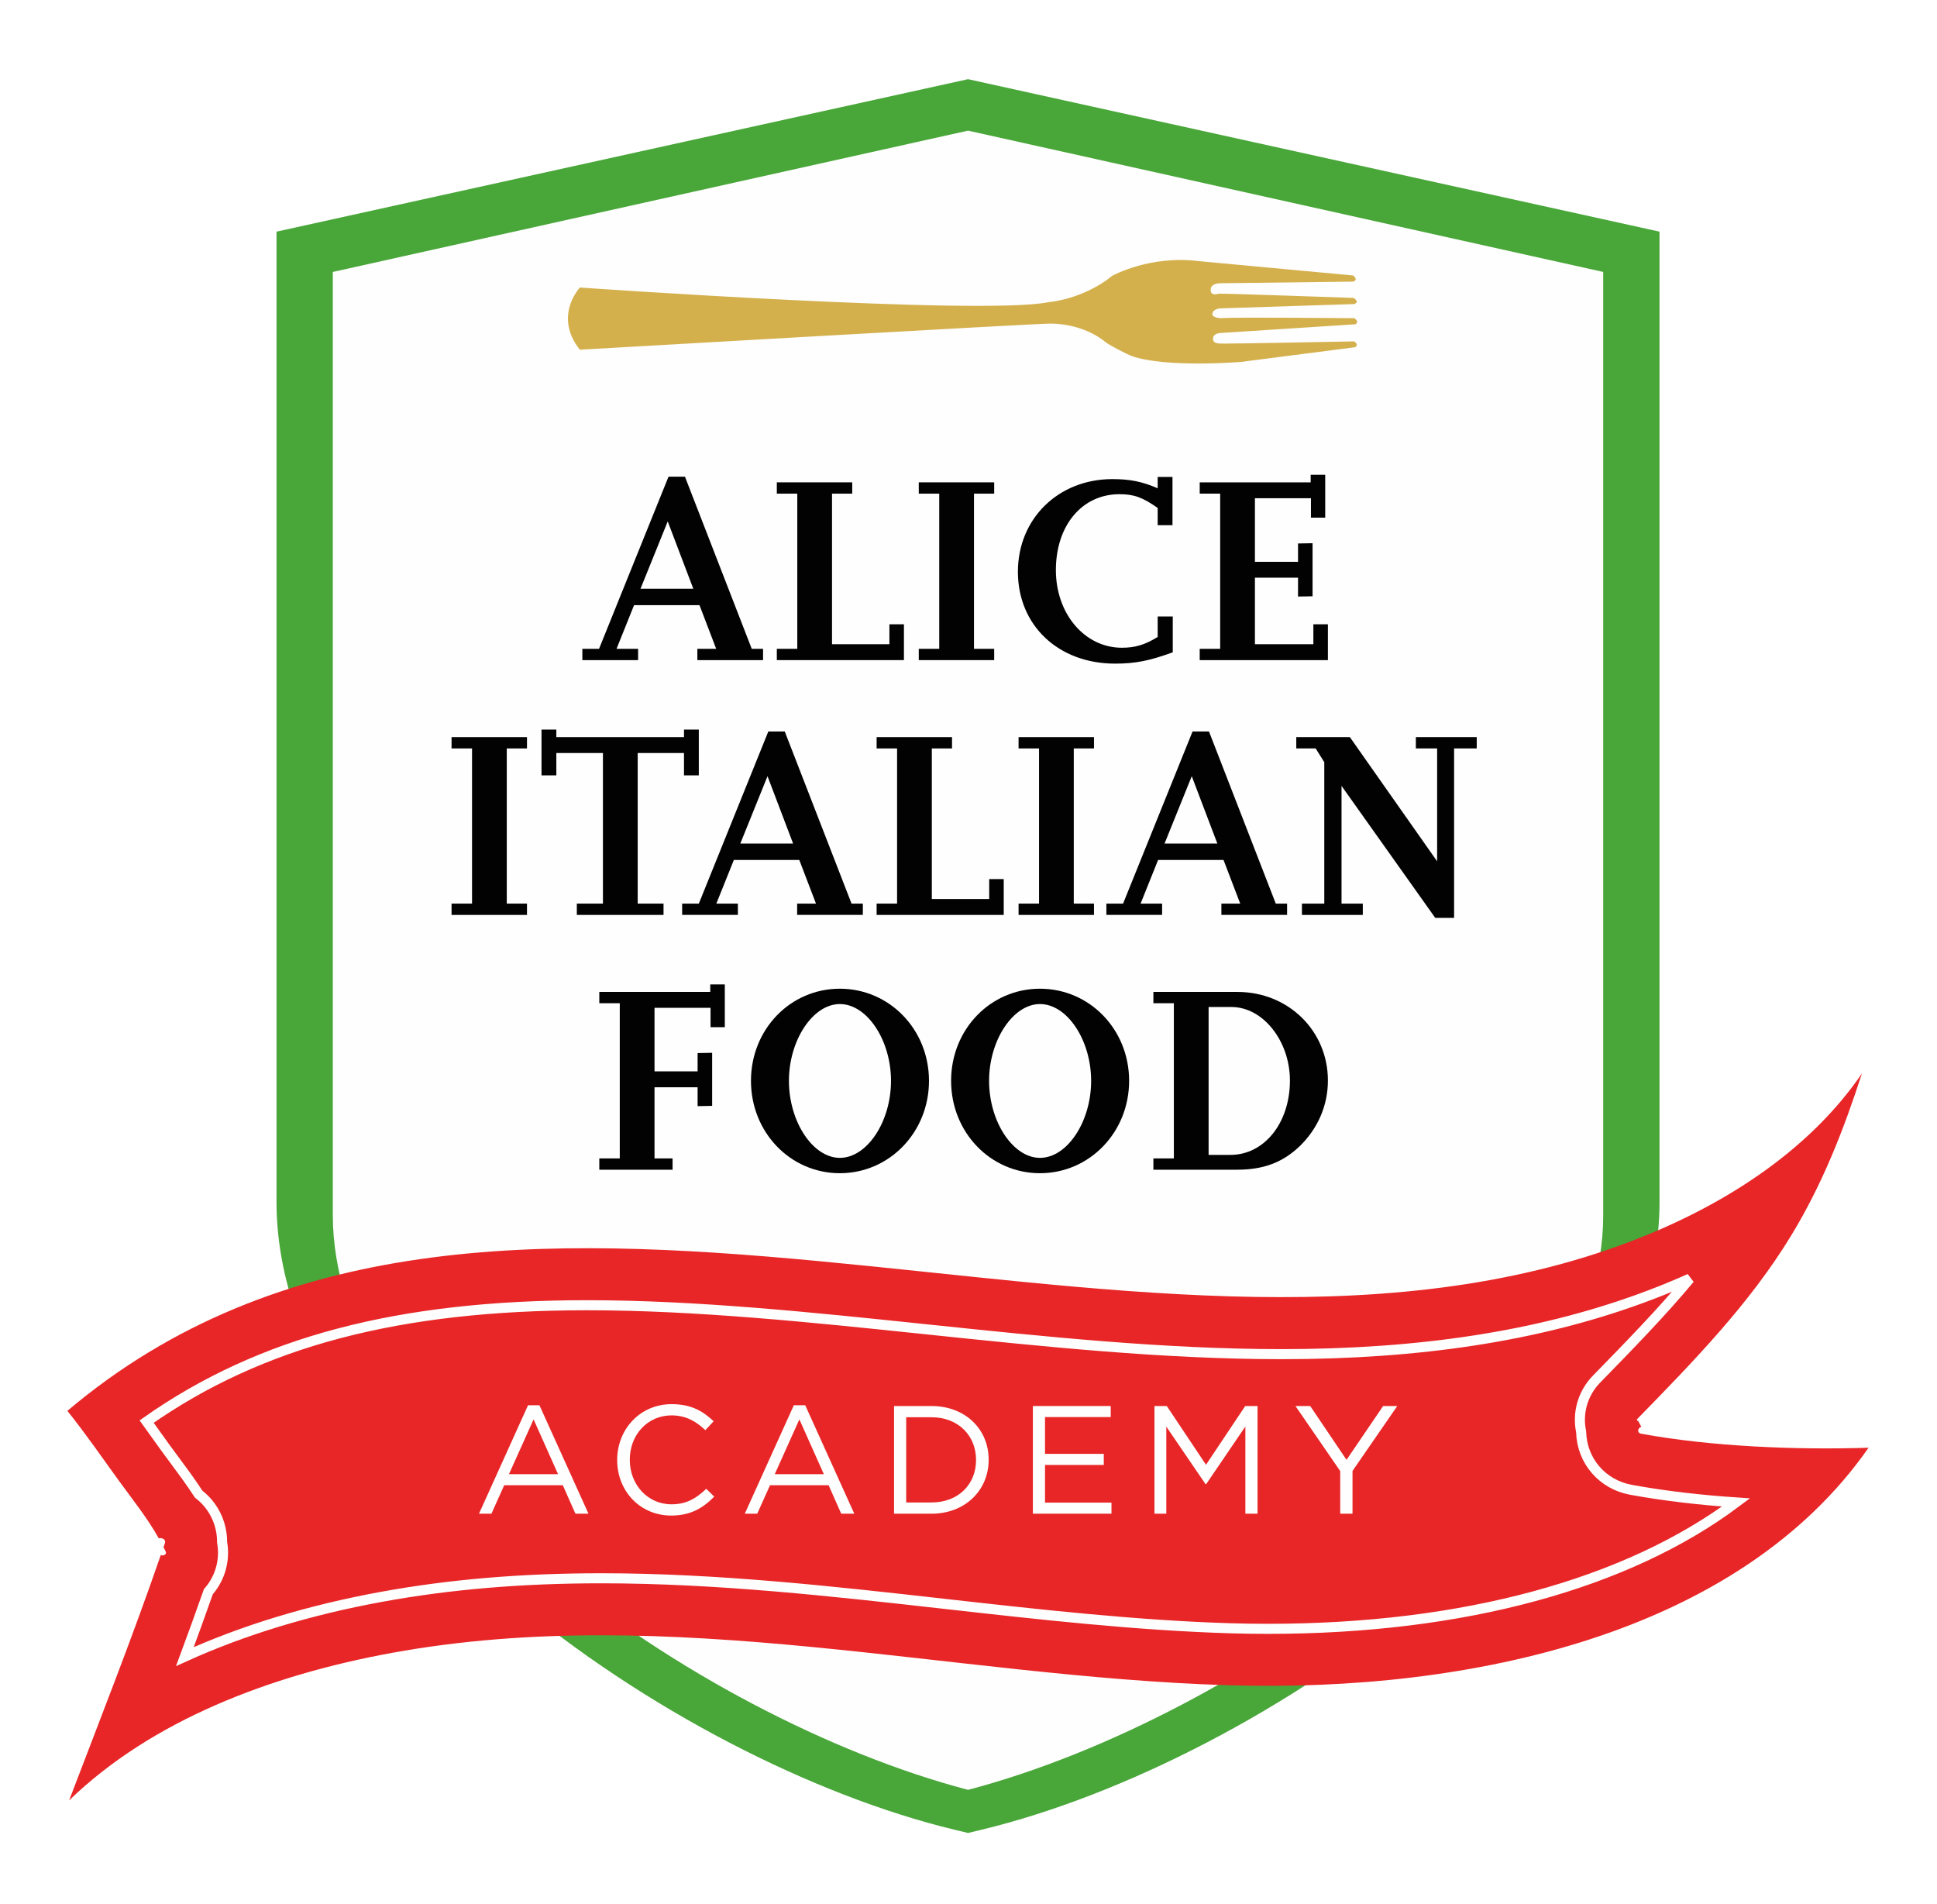 <?xml version="1.0" encoding="UTF-8"?>
<svg width="115px" height="113px" viewBox="0 0 115 113" version="1.1" xmlns="http://www.w3.org/2000/svg" xmlns:xlink="http://www.w3.org/1999/xlink">
    <!-- Generator: Sketch 61 (89581) - https://sketch.com -->
    <title>Logo</title>
    <desc>Created with Sketch.</desc>
    <defs>
        <filter x="-11.2%" y="-11.3%" width="122.4%" height="122.6%" filterUnits="objectBoundingBox" id="filter-1">
            <feOffset dx="0" dy="2" in="SourceAlpha" result="shadowOffsetOuter1"></feOffset>
            <feGaussianBlur stdDeviation="2" in="shadowOffsetOuter1" result="shadowBlurOuter1"></feGaussianBlur>
            <feColorMatrix values="0 0 0 0 0   0 0 0 0 0   0 0 0 0 0  0 0 0 0.2 0" type="matrix" in="shadowBlurOuter1" result="shadowMatrixOuter1"></feColorMatrix>
            <feMerge>
                <feMergeNode in="shadowMatrixOuter1"></feMergeNode>
                <feMergeNode in="SourceGraphic"></feMergeNode>
            </feMerge>
        </filter>
    </defs>
    <g id="Symbols" stroke="none" stroke-width="1" fill="none" fill-rule="evenodd">
        <g id="Topbar" transform="translate(-160, -8)">
            <g id="Group-22">
                <g id="Logo" filter="url(#filter-1)" transform="translate(164, 10)">
                    <g id="Group-3" transform="translate(11.9, 0.506)" fill="#49A639">
                        <path d="M41.572,0.194 L0.517,9.245 L0.517,66.843 C0.517,83.578 23.961,100.056 40.769,104.107 L41.572,104.3 L42.374,104.107 C59.182,100.056 82.626,83.578 82.626,66.843 L82.626,9.245 L41.572,0.194 Z" id="Fill-1"></path>
                    </g>
                    <path d="M15.76,12.143 L15.76,68.145 C15.76,74.795 20.349,82.268 28.682,89.188 C35.853,95.144 45.27,100.093 53.472,102.246 C61.674,100.093 71.09,95.144 78.261,89.188 C86.594,82.268 91.183,74.795 91.183,68.145 L91.183,12.143 L53.472,3.755 L15.76,12.143 Z" id="Fill-4" fill="#FEFEFE"></path>
                    <path d="M63.199,17.138 C62.882,17.025 61.835,16.469 61.652,16.32 C60.571,15.434 59.202,15.208 58.366,15.208 C57.393,15.208 30.427,16.759 30.427,16.759 C28.832,14.762 30.427,13.068 30.427,13.068 C30.427,13.068 54.391,14.746 58.27,13.933 C58.27,13.933 60.28,13.789 62.038,12.37 C62.038,12.37 64.267,11.127 67.195,11.503 L76.335,12.352 C76.335,12.352 76.678,12.602 76.335,12.718 L68.414,12.814 C68.414,12.814 67.878,12.814 67.878,13.2 C67.878,13.586 68.245,13.45 68.391,13.432 C68.535,13.411 76.361,13.684 76.361,13.684 C76.361,13.684 76.776,13.935 76.384,14.05 L68.584,14.301 C68.584,14.301 67.975,14.263 67.975,14.687 C67.975,14.687 68.071,14.937 68.707,14.879 C69.341,14.822 76.397,14.888 76.397,14.888 C76.397,14.888 76.746,15.077 76.469,15.25 L68.567,15.759 C68.567,15.759 68.017,15.742 68.017,16.105 C68.017,16.467 68.493,16.38 68.73,16.395 C68.97,16.407 76.397,16.265 76.397,16.265 C76.397,16.265 76.708,16.453 76.452,16.611 L69.681,17.484 C69.681,17.484 65.225,17.849 63.199,17.138" id="Fill-6" fill="#D4B04D"></path>
                    <path d="M106.891,81.939 C106.909,81.939 106.932,81.934 106.943,81.929 C99.235,92.982 83.335,96.477 68.922,96.036 C52.37,95.532 35.807,91.096 19.267,94.116 C12.043,95.435 5.004,98.126 0.103,102.872 C1.955,98.024 3.862,93.191 5.546,88.304 C5.679,88.386 5.909,88.27 5.845,88.125 C5.805,88.027 5.759,87.935 5.707,87.843 C5.736,87.761 5.765,87.679 5.794,87.596 C5.864,87.383 5.615,87.262 5.425,87.315 C4.762,86.123 3.869,85.012 3.055,83.892 C2.052,82.506 1.078,81.095 0,79.748 C25.13,58.514 62.961,80.547 92.207,69.916 C98.111,67.769 103.357,64.39 106.545,59.717 C105.467,63.032 104.228,66.251 102.326,69.368 C99.881,73.382 96.589,76.766 93.205,80.232 C93.153,80.285 93.199,80.343 93.256,80.343 L93.447,80.698 C93.222,80.751 93.17,81.056 93.435,81.105 C97.598,81.871 102.648,82.075 106.891,81.939" id="Fill-8" fill="#E82627"></path>
                    <path d="M6.977,94.335 C7.451,93.056 7.918,91.772 8.369,90.486 C8.476,90.365 8.575,90.234 8.666,90.096 C9.162,89.338 9.342,88.435 9.188,87.566 C9.195,86.804 8.961,86.05 8.506,85.424 C8.303,85.144 8.062,84.898 7.792,84.69 C7.326,83.969 6.829,83.302 6.344,82.649 C6.159,82.401 5.974,82.153 5.795,81.904 C5.562,81.584 4.836,80.569 4.705,80.386 C11.477,75.627 19.695,73.479 30.855,73.479 C37.337,73.479 44.263,74.203 50.96,74.904 C57.908,75.631 65.092,76.383 72.083,76.383 C80.319,76.383 87.281,75.308 93.363,73.096 C94.382,72.726 95.369,72.327 96.321,71.9 C94.632,73.926 92.74,75.864 90.784,77.868 C89.963,78.711 89.636,79.886 89.874,80.997 L89.874,81.013 C89.918,82.719 91.133,84.125 92.828,84.434 C94.912,84.817 97.064,85.05 99.069,85.185 C92.609,90.014 82.902,92.688 71.298,92.688 C70.537,92.688 69.78,92.677 69.026,92.654 C63.449,92.484 57.707,91.838 52.153,91.214 C45.479,90.463 38.578,89.687 31.697,89.687 C26.978,89.687 22.713,90.047 18.659,90.787 C14.356,91.573 10.432,92.769 6.977,94.335 Z" id="Stroke-10" stroke="#FEFEFE" stroke-width="0.597"></path>
                    <path d="M29.131,83.507 L27.679,80.255 L26.218,83.507 L29.131,83.507 Z M27.35,79.415 L28.026,79.415 L30.939,85.854 L30.163,85.854 L29.414,84.164 L25.935,84.164 L25.177,85.854 L24.437,85.854 L27.35,79.415 Z" id="Fill-12" fill="#FEFEFE"></path>
                    <path d="M32.643,82.676 L32.643,82.657 C32.643,80.849 33.994,79.351 35.875,79.351 C37.035,79.351 37.729,79.762 38.369,80.365 L37.876,80.895 C37.336,80.383 36.734,80.018 35.866,80.018 C34.451,80.018 33.391,81.169 33.391,82.639 L33.391,82.657 C33.391,84.137 34.46,85.296 35.866,85.296 C36.742,85.296 37.319,84.959 37.93,84.375 L38.404,84.84 C37.738,85.516 37.007,85.964 35.848,85.964 C34.003,85.964 32.643,84.511 32.643,82.676" id="Fill-14" fill="#FEFEFE"></path>
                    <path d="M44.911,83.507 L43.459,80.255 L41.998,83.507 L44.911,83.507 Z M43.13,79.415 L43.806,79.415 L46.72,85.854 L45.944,85.854 L45.195,84.164 L41.716,84.164 L40.957,85.854 L40.218,85.854 L43.13,79.415 Z" id="Fill-16" fill="#FEFEFE"></path>
                    <path d="M49.801,80.128 L49.801,85.187 L51.299,85.187 C52.916,85.187 53.948,84.091 53.948,82.676 L53.948,82.657 C53.948,81.242 52.916,80.128 51.299,80.128 L49.801,80.128 Z M49.08,79.461 L51.299,79.461 C53.308,79.461 54.697,80.84 54.697,82.639 L54.697,82.657 C54.697,84.456 53.308,85.854 51.299,85.854 L49.08,85.854 L49.08,79.461 Z" id="Fill-18" fill="#FEFEFE"></path>
                    <polygon id="Fill-20" fill="#FEFEFE" points="57.322 79.461 61.944 79.461 61.944 80.118 58.043 80.118 58.043 82.301 61.532 82.301 61.532 82.959 58.043 82.959 58.043 85.196 61.989 85.196 61.989 85.853 57.322 85.853"></polygon>
                    <polygon id="Fill-22" fill="#FEFEFE" points="64.541 79.461 65.272 79.461 67.6 82.949 69.929 79.461 70.66 79.461 70.66 85.853 69.938 85.853 69.938 80.676 67.61 84.1 67.573 84.1 65.244 80.685 65.244 85.853 64.541 85.853"></polygon>
                    <polygon id="Fill-24" fill="#FEFEFE" points="75.569 83.324 72.911 79.461 73.787 79.461 75.943 82.657 78.117 79.461 78.957 79.461 76.299 83.315 76.299 85.854 75.569 85.854"></polygon>
                    <path d="M37.162,30.948 L35.643,26.951 L34.027,30.948 L37.162,30.948 Z M41.303,35.185 L37.402,35.185 L37.402,34.514 L38.52,34.514 L37.529,31.924 L33.644,31.924 L32.604,34.514 L33.884,34.514 L33.884,35.185 L30.574,35.185 L30.574,34.514 L31.565,34.514 L35.69,24.296 L36.666,24.296 L40.631,34.514 L41.303,34.514 L41.303,35.185 Z" id="Fill-26" fill="#020203"></path>
                    <polygon id="Fill-28" fill="#020203" points="49.667 35.185 42.12 35.185 42.12 34.514 43.335 34.514 43.335 25.303 42.12 25.303 42.12 24.632 46.597 24.632 46.597 25.303 45.397 25.303 45.397 34.241 48.804 34.241 48.804 33.058 49.667 33.058"></polygon>
                    <polygon id="Fill-30" fill="#020203" points="55.025 35.185 50.548 35.185 50.548 34.514 51.763 34.514 51.763 25.303 50.548 25.303 50.548 24.632 55.025 24.632 55.025 25.303 53.826 25.303 53.826 34.514 55.025 34.514"></polygon>
                    <path d="M65.627,34.721 C64.268,35.217 63.42,35.393 62.205,35.393 C58.831,35.393 56.433,33.122 56.433,29.94 C56.433,26.79 58.831,24.44 62.045,24.44 C63.084,24.44 63.804,24.584 64.731,24.984 L64.731,24.312 L65.611,24.312 L65.611,27.175 L64.731,27.175 L64.731,26.151 C63.82,25.511 63.308,25.336 62.461,25.336 C60.239,25.336 58.688,27.19 58.688,29.844 C58.688,32.435 60.398,34.45 62.605,34.45 C63.404,34.45 63.98,34.273 64.731,33.81 L64.731,32.595 L65.627,32.595 L65.627,34.721 Z" id="Fill-32" fill="#020203"></path>
                    <polygon id="Fill-34" fill="#020203" points="74.838 35.185 67.227 35.185 67.227 34.514 68.442 34.514 68.442 25.303 67.227 25.303 67.227 24.632 73.815 24.632 73.815 24.184 74.678 24.184 74.678 26.727 73.831 26.727 73.831 25.575 70.505 25.575 70.505 29.349 73.064 29.349 73.064 28.261 73.927 28.245 73.927 31.395 73.064 31.411 73.064 30.292 70.505 30.292 70.505 34.241 73.975 34.241 73.975 33.058 74.838 33.058"></polygon>
                    <polygon id="Fill-36" fill="#020203" points="27.287 50.31 22.809 50.31 22.809 49.638 24.025 49.638 24.025 40.428 22.809 40.428 22.809 39.756 27.287 39.756 27.287 40.428 26.087 40.428 26.087 49.638 27.287 49.638"></polygon>
                    <polygon id="Fill-38" fill="#020203" points="35.394 50.31 30.246 50.31 30.246 49.638 31.796 49.638 31.796 40.699 29.03 40.699 29.03 42.026 28.15 42.026 28.15 39.308 29.03 39.308 29.03 39.756 36.609 39.756 36.609 39.308 37.488 39.308 37.488 42.026 36.609 42.026 36.609 40.699 33.86 40.699 33.86 49.638 35.394 49.638"></polygon>
                    <path d="M43.086,46.072 L41.567,42.075 L39.953,46.072 L43.086,46.072 Z M47.228,50.309 L43.327,50.309 L43.327,49.638 L44.445,49.638 L43.454,47.048 L39.569,47.048 L38.529,49.638 L39.808,49.638 L39.808,50.309 L36.499,50.309 L36.499,49.638 L37.49,49.638 L41.615,39.421 L42.591,39.421 L46.556,49.638 L47.228,49.638 L47.228,50.309 Z" id="Fill-40" fill="#020203"></path>
                    <polygon id="Fill-42" fill="#020203" points="55.592 50.31 48.045 50.31 48.045 49.638 49.26 49.638 49.26 40.428 48.045 40.428 48.045 39.756 52.522 39.756 52.522 40.428 51.322 40.428 51.322 49.366 54.729 49.366 54.729 48.183 55.592 48.183"></polygon>
                    <polygon id="Fill-44" fill="#020203" points="60.95 50.31 56.473 50.31 56.473 49.638 57.688 49.638 57.688 40.428 56.473 40.428 56.473 39.756 60.95 39.756 60.95 40.428 59.75 40.428 59.75 49.638 60.95 49.638"></polygon>
                    <path d="M68.274,46.072 L66.755,42.075 L65.14,46.072 L68.274,46.072 Z M72.415,50.309 L68.514,50.309 L68.514,49.638 L69.632,49.638 L68.641,47.048 L64.756,47.048 L63.717,49.638 L64.995,49.638 L64.995,50.309 L61.686,50.309 L61.686,49.638 L62.677,49.638 L66.802,39.421 L67.778,39.421 L71.743,49.638 L72.415,49.638 L72.415,50.309 Z" id="Fill-46" fill="#020203"></path>
                    <polygon id="Fill-48" fill="#020203" points="82.33 50.486 81.211 50.486 75.647 42.651 75.647 49.638 76.91 49.638 76.91 50.31 73.296 50.31 73.296 49.638 74.623 49.638 74.623 41.244 74.112 40.428 72.96 40.428 72.96 39.756 76.142 39.756 81.323 47.128 81.323 40.428 80.06 40.428 80.06 39.756 83.674 39.756 83.674 40.428 82.33 40.428"></polygon>
                    <polygon id="Fill-50" fill="#020203" points="35.931 65.434 31.581 65.434 31.581 64.763 32.796 64.763 32.796 55.552 31.581 55.552 31.581 54.881 38.168 54.881 38.168 54.434 39.032 54.434 39.032 56.976 38.185 56.976 38.185 55.824 34.859 55.824 34.859 59.598 37.417 59.598 37.417 58.511 38.28 58.495 38.28 61.645 37.417 61.661 37.417 60.541 34.859 60.541 34.859 64.763 35.931 64.763"></polygon>
                    <path d="M45.861,64.731 C47.477,64.731 48.899,62.588 48.899,60.158 C48.899,57.744 47.477,55.601 45.861,55.601 C44.262,55.601 42.839,57.744 42.839,60.158 C42.839,62.588 44.262,64.731 45.861,64.731 M45.861,65.642 C42.919,65.642 40.585,63.212 40.585,60.158 C40.585,57.104 42.919,54.69 45.861,54.69 C48.803,54.69 51.154,57.104 51.154,60.158 C51.154,63.212 48.803,65.642 45.861,65.642" id="Fill-52" fill="#020203"></path>
                    <path d="M57.743,64.731 C59.359,64.731 60.781,62.588 60.781,60.158 C60.781,57.744 59.359,55.601 57.743,55.601 C56.145,55.601 54.722,57.744 54.722,60.158 C54.722,62.588 56.145,64.731 57.743,64.731 M57.743,65.642 C54.801,65.642 52.467,63.212 52.467,60.158 C52.467,57.104 54.801,54.69 57.743,54.69 C60.686,54.69 63.036,57.104 63.036,60.158 C63.036,63.212 60.686,65.642 57.743,65.642" id="Fill-54" fill="#020203"></path>
                    <path d="M67.755,64.555 L69.05,64.555 C71.065,64.555 72.583,62.652 72.583,60.141 C72.583,57.792 70.984,55.776 69.113,55.776 L67.755,55.776 L67.755,64.555 Z M64.477,65.434 L64.477,64.763 L65.692,64.763 L65.692,55.553 L64.477,55.553 L64.477,54.881 L69.465,54.881 C72.487,54.881 74.838,57.184 74.838,60.141 C74.838,61.613 74.246,62.988 73.159,64.043 C72.151,65.003 71.017,65.434 69.449,65.434 L64.477,65.434 Z" id="Fill-56" fill="#020203"></path>
                </g>
            </g>
        </g>
    </g>
</svg>